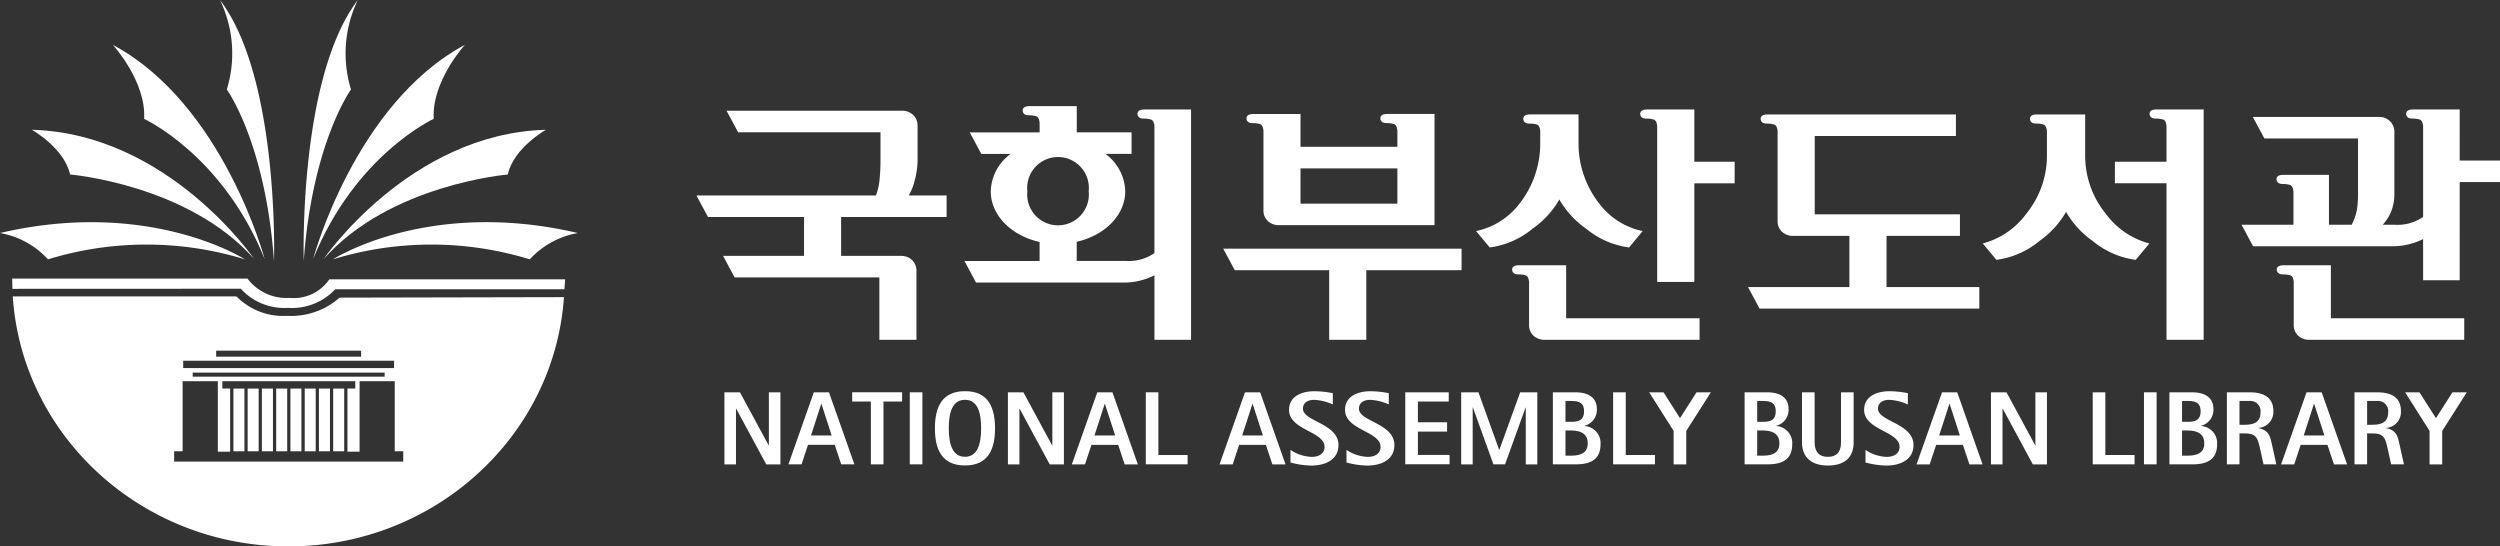 <svg id="logo" xmlns="http://www.w3.org/2000/svg" width="183" height="40" viewBox="0 0 183 40">
  <rect x="0" y="0" width="183" height="40" fill="#333333" stroke="none"/>
  <path id="패스_21878" data-name="패스 21878" d="M28.39,21.65s6.957-4.5,17.93-1.926A6.216,6.216,0,0,0,42.8,21.65a24.543,24.543,0,0,0-14.412,0" transform="translate(-4.02 -2.666)" fill="#fff"/>
  <path id="패스_21879" data-name="패스 21879" d="M27.577,20.543s6.287-9.213,16.292-9.487c0,0-2.373,1.334-2.794,3.275,0,0-8.661.722-13.5,6.212" transform="translate(-3.905 -1.557)" fill="#fff"/>
  <path id="패스_21880" data-name="패스 21880" d="M26.695,19.52s3.029-11.361,11.113-15.7c0,0-2.444,2.679-2.279,5.417,0,0-5.754,2.63-8.834,10.28" transform="translate(-3.78 -0.538)" fill="#fff"/>
  <path id="패스_21881" data-name="패스 21881" d="M25.9,19.087S25.5,5.716,29.86,0a8.973,8.973,0,0,0-.5,6.55S26.532,10.435,25.9,19.087" transform="translate(-3.666)" fill="#fff"/>
  <path id="패스_21882" data-name="패스 21882" d="M17.926,21.65S10.969,17.155,0,19.724A6.211,6.211,0,0,1,3.514,21.65a24.544,24.544,0,0,1,14.412,0" transform="translate(0 -2.666)" fill="#fff"/>
  <path id="패스_21883" data-name="패스 21883" d="M19.009,20.543S12.723,11.33,2.717,11.056c0,0,2.374,1.334,2.8,3.275,0,0,8.661.722,13.5,6.212" transform="translate(-0.385 -1.557)" fill="#fff"/>
  <path id="패스_21884" data-name="패스 21884" d="M20.744,19.52S17.716,8.159,9.629,3.823c0,0,2.446,2.679,2.285,5.417,0,0,5.753,2.63,8.83,10.28" transform="translate(-1.363 -0.538)" fill="#fff"/>
  <path id="패스_21885" data-name="패스 21885" d="M22.714,19.087S23.114,5.716,18.758,0a8.968,8.968,0,0,1,.5,6.55s2.828,3.885,3.453,12.537" transform="translate(-2.656)" fill="#fff"/>
  <path id="패스_21886" data-name="패스 21886" d="M1.04,23.736H18.265a3.566,3.566,0,0,0,3.074,1.412,3.138,3.138,0,0,0,2.912-1.356H41.518l-.058.726H24.684a4.34,4.34,0,0,1-3.453,1.361,4.312,4.312,0,0,1-3.459-1.4l-16.717.007Z" transform="translate(-0.147 -3.343)" fill="#fff"/>
  <path id="패스_21887" data-name="패스 21887" d="M25.013,25.344a5.357,5.357,0,0,1-3.828,1.333,4.8,4.8,0,0,1-3.723-1.423H1.089c.674,10.221,9.449,18.3,20.174,18.3,10.706,0,19.47-8.053,20.173-18.246Zm-9.035,3.883h10.61v.436H15.978v-.436Zm-2.416.738H29V30.5H13.563ZM28.31,31.131H14.26v-.3H28.31Zm1.361,6.213H12.9V36.59h.622V31.463H16.1v5.158H17V32h-.572v-.537H26.16V32h-.574v4.621h.889V31.463h2.574V36.59h.622v.754Z" transform="translate(-0.154 -3.557)" fill="#fff"/>
  <rect id="사각형_22741" data-name="사각형 22741" width="0.806" height="4.59" transform="translate(24.39 28.444)" fill="#fff"/>
  <rect id="사각형_22742" data-name="사각형 22742" width="0.807" height="4.59" transform="translate(20.217 28.444)" fill="#fff"/>
  <rect id="사각형_22743" data-name="사각형 22743" width="0.805" height="4.59" transform="translate(21.259 28.444)" fill="#fff"/>
  <rect id="사각형_22744" data-name="사각형 22744" width="0.804" height="4.59" transform="translate(22.305 28.444)" fill="#fff"/>
  <rect id="사각형_22745" data-name="사각형 22745" width="0.808" height="4.59" transform="translate(23.345 28.444)" fill="#fff"/>
  <rect id="사각형_22746" data-name="사각형 22746" width="0.809" height="4.59" transform="translate(19.171 28.444)" fill="#fff"/>
  <rect id="사각형_22747" data-name="사각형 22747" width="0.806" height="4.59" transform="translate(17.087 28.444)" fill="#fff"/>
  <rect id="사각형_22748" data-name="사각형 22748" width="0.807" height="4.59" transform="translate(18.127 28.444)" fill="#fff"/>
  <path id="패스_21888" data-name="패스 21888" d="M77.7,17.211V15.635H74.929a4.008,4.008,0,0,0,.425-1.066,5.765,5.765,0,0,0,.22-1.505v-2.52a1.074,1.074,0,0,0-.321-.8,1.152,1.152,0,0,0-.83-.312H61.591l.846,1.577H72.86v2.126c0,.465-.027.926-.071,1.37a4.3,4.3,0,0,1-.265,1.132H59.387l.846,1.576h7.03v2.845H61.337l.845,1.576H72.777V26.2h2.716V21.167a1.087,1.087,0,0,0-.32-.8,1.154,1.154,0,0,0-.83-.309H69.979V17.211Z" transform="translate(-8.408 -1.328)" fill="#fff"/>
  <path id="패스_21889" data-name="패스 21889" d="M94.478,10.962H90.464V9.042H87.07c-.155,0-.564,0-.564.32,0,.1.039.35.447.35a1.976,1.976,0,0,1,.468.05c.14.027.277.094.324.492v.709H82.63l.846,1.577h2.149a3.5,3.5,0,0,0-1.456,2.738c0,1.761,1.513,3.249,3.574,3.707v1.394h-5.5l.847,1.577H94.038a5.053,5.053,0,0,0,2.113-.528v4.718H98.83V9.288H95.473c-.151,0-.563-.007-.563.316,0,.1.04.351.449.351a1.856,1.856,0,0,1,.465.05c.141.027.28.092.325.491V19.8a3.305,3.305,0,0,1-2.107.572l-3.58,0v-1.4h-.007c2.057-.464,3.557-1.946,3.557-3.7a3.5,3.5,0,0,0-1.456-2.738h1.919V10.962Zm-7.63,4.3a2.257,2.257,0,1,1,4.489,0,2.258,2.258,0,1,1-4.489,0" transform="translate(-11.645 -1.273)" fill="#fff"/>
  <path id="패스_21890" data-name="패스 21890" d="M129.894,9.747c-.155,0-.565,0-.565.32,0,.107.042.353.446.353a1.945,1.945,0,0,1,.469.048c.141.028.28.1.324.493v.833a7.162,7.162,0,0,1-1.517,4.485,5.392,5.392,0,0,1-3.18,2.009l.995,1.194.033,0a6.191,6.191,0,0,0,3.123-1.381,6.681,6.681,0,0,0,1.946-2.124,6.677,6.677,0,0,0,1.941,2.124,6.222,6.222,0,0,0,3.126,1.381l.04,0,.989-1.194a5.351,5.351,0,0,1-3.174-2.009,7.14,7.14,0,0,1-1.52-4.485V9.747Z" transform="translate(-17.822 -1.373)" fill="#fff"/>
  <path id="패스_21891" data-name="패스 21891" d="M140.44,9.328c-.156,0-.571-.005-.571.319,0,.1.044.35.448.35a1.924,1.924,0,0,1,.47.049c.139.032.277.095.323.493V21.951h2.719V14.734h2.951v-1.58h-2.951V9.328Z" transform="translate(-19.804 -1.314)" fill="#fff"/>
  <path id="패스_21892" data-name="패스 21892" d="M129.509,22.6c-.154,0-.565-.006-.565.317,0,.1.04.35.448.35a1.914,1.914,0,0,1,.469.052c.14.027.277.091.323.492v3.155a1.033,1.033,0,0,0,.323.788,1.155,1.155,0,0,0,.826.3h11.332V26.478H132.9V22.6Z" transform="translate(-18.257 -3.183)" fill="#fff"/>
  <path id="패스_21893" data-name="패스 21893" d="M194.715,22.6c-.154,0-.565-.006-.565.317,0,.1.042.35.451.35a1.916,1.916,0,0,1,.468.052c.141.027.277.091.321.492v3.155a1.036,1.036,0,0,0,.323.788,1.157,1.157,0,0,0,.828.3h11.33V26.478h-9.762V22.6Z" transform="translate(-27.489 -3.183)" fill="#fff"/>
  <path id="패스_21894" data-name="패스 21894" d="M202.325,19.34a5.071,5.071,0,0,0,2.11-.525v3.013h2.677V14.639h2.952V13.064h-2.952V9.328h-3.353c-.153,0-.565-.007-.565.316,0,.1.039.351.448.351a1.924,1.924,0,0,1,.468.05c.143.027.278.094.325.492v6.657a3.291,3.291,0,0,1-2.1.57l-.855,0,.021-.023a3.271,3.271,0,0,0,.589-.93,3.5,3.5,0,0,0,.241-1.372V10.984a1.085,1.085,0,0,0-.32-.8,1.164,1.164,0,0,0-.832-.312H191.97l.847,1.579h6.853v3.967a7.587,7.587,0,0,1-.08,1.258,4.14,4.14,0,0,1-.329.98l-.048.107h-1.67v-3.65h-3.275c-.152,0-.563-.008-.563.318,0,.1.041.35.447.35a1.84,1.84,0,0,1,.466.052c.14.025.278.093.325.491v2.439h-3.8l.847,1.579Z" transform="translate(-27.063 -1.314)" fill="#fff"/>
  <path id="패스_21895" data-name="패스 21895" d="M150.55,9.75c-.153,0-.565,0-.565.317,0,.107.042.351.451.351a1.905,1.905,0,0,1,.466.052c.138.029.279.095.324.493v6.587a1.046,1.046,0,0,0,.321.789,1.163,1.163,0,0,0,.825.3h4.109v3.746H149.06l.844,1.577H165.99V22.386H159.2V18.64h5.373V17.062H153.944V11.328h10.334V9.75Z" transform="translate(-21.105 -1.373)" fill="#fff"/>
  <path id="패스_21896" data-name="패스 21896" d="M173.095,9.75c-.154,0-.562-.008-.562.317,0,.106.04.351.448.351a1.833,1.833,0,0,1,.465.052c.142.029.278.092.328.491V12.7a6.747,6.747,0,0,1-1.523,4.334,5.778,5.778,0,0,1-3.178,2.161l1,1.194.035,0a6.189,6.189,0,0,0,3.121-1.379,6.713,6.713,0,0,0,1.946-2.126,6.65,6.65,0,0,0,1.943,2.126,6.187,6.187,0,0,0,3.126,1.379l.033,0,.995-1.194a5.77,5.77,0,0,1-3.179-2.161,6.735,6.735,0,0,1-1.52-4.334V9.75Z" transform="translate(-23.938 -1.373)" fill="#fff"/>
  <path id="패스_21897" data-name="패스 21897" d="M183.45,9.328c-.153,0-.565-.007-.565.316,0,.1.042.351.45.351a1.877,1.877,0,0,1,.465.05c.142.027.28.094.324.491v2.617h-3.779v1.575h3.779V26.186h2.719V9.328Z" transform="translate(-25.535 -1.314)" fill="#fff"/>
  <path id="패스_21898" data-name="패스 21898" d="M120.054,9.709h-3.389c-.154,0-.569-.006-.569.317,0,.106.045.352.448.352a1.942,1.942,0,0,1,.47.049c.141.023.278.092.324.491v1.194h-7.09v-2.4H106.86c-.156,0-.566-.006-.566.317,0,.106.041.352.452.352a1.876,1.876,0,0,1,.461.049c.143.023.279.092.328.491V16.76a1.039,1.039,0,0,0,.318.787,1.164,1.164,0,0,0,.833.3h11.37V9.709Zm-2.716,6.565h-7.09V13.692h7.09Z" transform="translate(-15.05 -1.367)" fill="#fff"/>
  <path id="패스_21899" data-name="패스 21899" d="M114.782,27.856V22.763h6.974V21.186H104.308l.845,1.577h6.913v5.093Z" transform="translate(-14.769 -2.984)" fill="#fff"/>
  <path id="패스_21900" data-name="패스 21900" d="M61.774,33.425h1.137l2.1,3.88h.017v-3.88h.845V38.7H64.836l-2.2-4.072h-.016V38.7h-.845Z" transform="translate(-8.746 -4.708)" fill="#fff"/>
  <path id="패스_21901" data-name="패스 21901" d="M169.777,33.425h1.137l2.1,3.88h.015v-3.88h.846V38.7h-1.034l-2.2-4.072h-.019V38.7h-.843Z" transform="translate(-24.038 -4.708)" fill="#fff"/>
  <path id="패스_21902" data-name="패스 21902" d="M69.632,34.272h.017l.749,2.314H68.885Zm-2.4,4.425h.961l.473-1.429h1.956l.474,1.429h.964L70.2,33.425H69.09Z" transform="translate(-9.519 -4.708)" fill="#fff"/>
  <path id="패스_21903" data-name="패스 21903" d="M74.036,34.1H72.67v-.678h3.654V34.1H74.959V38.7h-.923Z" transform="translate(-10.289 -4.708)" fill="#fff"/>
  <rect id="사각형_22749" data-name="사각형 22749" width="0.923" height="5.272" transform="translate(66.596 28.717)" fill="#fff"/>
  <path id="패스_21904" data-name="패스 21904" d="M80.739,36.046c0-1.123.245-2.086,1.185-2.086s1.183.963,1.183,2.086-.252,2.086-1.183,2.086-1.185-.961-1.185-2.086m1.185,2.72c1.7,0,2.2-1.184,2.2-2.72s-.5-2.718-2.2-2.718-2.2,1.183-2.2,2.718.5,2.72,2.2,2.72" transform="translate(-11.288 -4.694)" fill="#fff"/>
  <path id="패스_21905" data-name="패스 21905" d="M85.947,33.425h1.135l2.1,3.88H89.2v-3.88h.846V38.7H89.008l-2.2-4.072h-.017V38.7h-.842Z" transform="translate(-12.169 -4.708)" fill="#fff"/>
  <path id="패스_21906" data-name="패스 21906" d="M93.806,34.272h.015l.75,2.314H93.056ZM91.4,38.7h.963l.473-1.429h1.957l.474,1.429h.963l-1.856-5.272H93.261Z" transform="translate(-12.941 -4.708)" fill="#fff"/>
  <path id="패스_21907" data-name="패스 21907" d="M97.706,33.425h.921v4.591h2.139v.68h-3.06Z" transform="translate(-13.834 -4.708)" fill="#fff"/>
  <path id="패스_21908" data-name="패스 21908" d="M106.4,34.272h.017l.75,2.314h-1.514ZM103.993,38.7h.963l.472-1.429h1.958l.475,1.429h.963l-1.856-5.272h-1.113Z" transform="translate(-14.724 -4.708)" fill="#fff"/>
  <path id="패스_21909" data-name="패스 21909" d="M165.835,34.272h.017l.749,2.314h-1.516ZM163.43,38.7h.962l.474-1.429h1.957L167.3,38.7h.961l-1.852-5.272h-1.114Z" transform="translate(-23.139 -4.708)" fill="#fff"/>
  <path id="패스_21910" data-name="패스 21910" d="M113.125,34.3a3.662,3.662,0,0,0-1.365-.337c-.458,0-.821.2-.821.65,0,.932,2.6,1.071,2.6,2.659,0,.985-.82,1.5-2.005,1.5a6.251,6.251,0,0,1-1.508-.222v-.923a2.985,2.985,0,0,0,1.54.51c.727,0,.955-.389.955-.734,0-1.145-2.6-1.214-2.6-2.711,0-.94.847-1.36,1.87-1.36a6.9,6.9,0,0,1,1.334.144V34.3Z" transform="translate(-15.563 -4.694)" fill="#fff"/>
  <path id="패스_21911" data-name="패스 21911" d="M162.16,34.3a3.68,3.68,0,0,0-1.366-.337c-.457,0-.82.2-.82.65,0,.932,2.6,1.071,2.6,2.659,0,.985-.823,1.5-2.006,1.5a6.251,6.251,0,0,1-1.508-.222v-.923a2.981,2.981,0,0,0,1.539.51c.727,0,.955-.389.955-.734,0-1.145-2.594-1.214-2.594-2.711,0-.94.843-1.36,1.869-1.36a6.915,6.915,0,0,1,1.334.144Z" transform="translate(-22.506 -4.694)" fill="#fff"/>
  <path id="패스_21912" data-name="패스 21912" d="M117.9,34.3a3.666,3.666,0,0,0-1.364-.337c-.459,0-.822.2-.822.65,0,.932,2.595,1.071,2.595,2.659,0,.985-.819,1.5-2,1.5a6.248,6.248,0,0,1-1.507-.222v-.923a2.984,2.984,0,0,0,1.539.51c.725,0,.955-.389.955-.734,0-1.145-2.6-1.214-2.6-2.711,0-.94.844-1.36,1.871-1.36a6.91,6.91,0,0,1,1.332.144V34.3Z" transform="translate(-16.239 -4.694)" fill="#fff"/>
  <path id="패스_21913" data-name="패스 21913" d="M119.833,33.425h3.181V34.1h-2.257v1.52h2.137V36.3h-2.137v1.711h2.319v.68h-3.244Z" transform="translate(-16.967 -4.708)" fill="#fff"/>
  <path id="패스_21914" data-name="패스 21914" d="M124.6,33.425h1.263l1.516,4.21h.016l1.523-4.21h1.255V38.7h-.845V34.541h-.016l-1.5,4.156h-.852l-1.5-4.156h-.018V38.7H124.6Z" transform="translate(-17.641 -4.708)" fill="#fff"/>
  <path id="패스_21915" data-name="패스 21915" d="M133.342,34.058h.373c.583,0,.985.1.985.756,0,.68-.427.772-.985.772h-.373Zm-.923,4.639h1.673c.791,0,1.816-.162,1.816-1.46a1.252,1.252,0,0,0-1.177-1.345v-.016a1.2,1.2,0,0,0,.908-1.213c0-1.071-.955-1.237-1.547-1.237h-1.673Zm.923-2.477h.373c.765,0,1.254.245,1.254.942,0,.787-.655.9-1.254.9h-.373Z" transform="translate(-18.749 -4.708)" fill="#fff"/>
  <path id="패스_21916" data-name="패스 21916" d="M149.691,34.058h.371c.584,0,.985.1.985.756,0,.68-.425.772-.985.772h-.371Zm-.923,4.639h1.67c.79,0,1.816-.162,1.816-1.46a1.252,1.252,0,0,0-1.174-1.345v-.016a1.2,1.2,0,0,0,.908-1.213c0-1.071-.955-1.237-1.549-1.237h-1.67V38.7Zm.923-2.477h.371c.767,0,1.254.245,1.254.942,0,.787-.654.9-1.254.9h-.371Z" transform="translate(-21.064 -4.708)" fill="#fff"/>
  <path id="패스_21917" data-name="패스 21917" d="M137.558,33.425h.924v4.591h2.138v.68h-3.062Z" transform="translate(-19.476 -4.708)" fill="#fff"/>
  <path id="패스_21918" data-name="패스 21918" d="M142.422,36.252l-1.792-2.827h1.051l1.206,1.894,1.21-1.894h1.048l-1.8,2.827V38.7h-.924Z" transform="translate(-19.911 -4.708)" fill="#fff"/>
  <path id="패스_21919" data-name="패스 21919" d="M206.884,36.252l-1.79-2.827h1.049l1.208,1.894,1.207-1.894h1.05l-1.8,2.827V38.7h-.925Z" transform="translate(-29.039 -4.708)" fill="#fff"/>
  <path id="패스_21920" data-name="패스 21920" d="M157.444,37.084c0,1.161-.721,1.7-1.886,1.7-1.123,0-1.895-.535-1.895-1.7v-3.66h.924v3.66c0,.6.243,1.062.971,1.062s.961-.459.961-1.062v-3.66h.924v3.66Z" transform="translate(-21.757 -4.707)" fill="#fff"/>
  <path id="패스_21921" data-name="패스 21921" d="M185.919,34.058h.37c.584,0,.987.1.987.756,0,.68-.428.772-.987.772h-.37Zm-.924,4.639h1.675c.787,0,1.815-.162,1.815-1.46a1.253,1.253,0,0,0-1.177-1.345v-.016a1.2,1.2,0,0,0,.907-1.213c0-1.071-.953-1.237-1.545-1.237h-1.675Zm.924-2.477h.37c.766,0,1.256.245,1.256.942,0,.787-.657.9-1.256.9h-.37Z" transform="translate(-26.193 -4.708)" fill="#fff"/>
  <path id="패스_21922" data-name="패스 21922" d="M178.455,33.425h.924v4.591h2.138v.68h-3.063Z" transform="translate(-25.267 -4.708)" fill="#fff"/>
  <rect id="사각형_22750" data-name="사각형 22750" width="0.925" height="5.272" transform="translate(156.939 28.717)" fill="#fff"/>
  <path id="패스_21923" data-name="패스 21923" d="M190.816,34.057h.727a.751.751,0,0,1,.812.85c0,.778-.6.894-1.175.894h-.364Zm-.923,4.639h.923V36.435h.364c.844,0,.954.283,1.145,1.123l.252,1.139h.937l-.328-1.484c-.127-.556-.215-1.008-.972-1.168V36.03a1.167,1.167,0,0,0,1.082-1.223c0-1.031-.728-1.382-1.753-1.382h-1.65V38.7Z" transform="translate(-26.886 -4.708)" fill="#fff"/>
  <path id="패스_21924" data-name="패스 21924" d="M201.7,34.057h.726a.751.751,0,0,1,.813.85c0,.778-.6.894-1.175.894H201.7Zm-.923,4.639h.922V36.435h.364c.845,0,.955.283,1.143,1.123l.252,1.139h.938l-.331-1.484c-.124-.556-.212-1.008-.969-1.168V36.03a1.166,1.166,0,0,0,1.08-1.223c0-1.031-.724-1.382-1.751-1.382h-1.648Z" transform="translate(-28.427 -4.708)" fill="#fff"/>
  <path id="패스_21925" data-name="패스 21925" d="M196.922,34.272h.016l.75,2.314h-1.514ZM194.516,38.7h.963l.474-1.429h1.956l.476,1.429h.962l-1.857-5.272h-1.112Z" transform="translate(-27.541 -4.708)" fill="#fff"/>
</svg>
